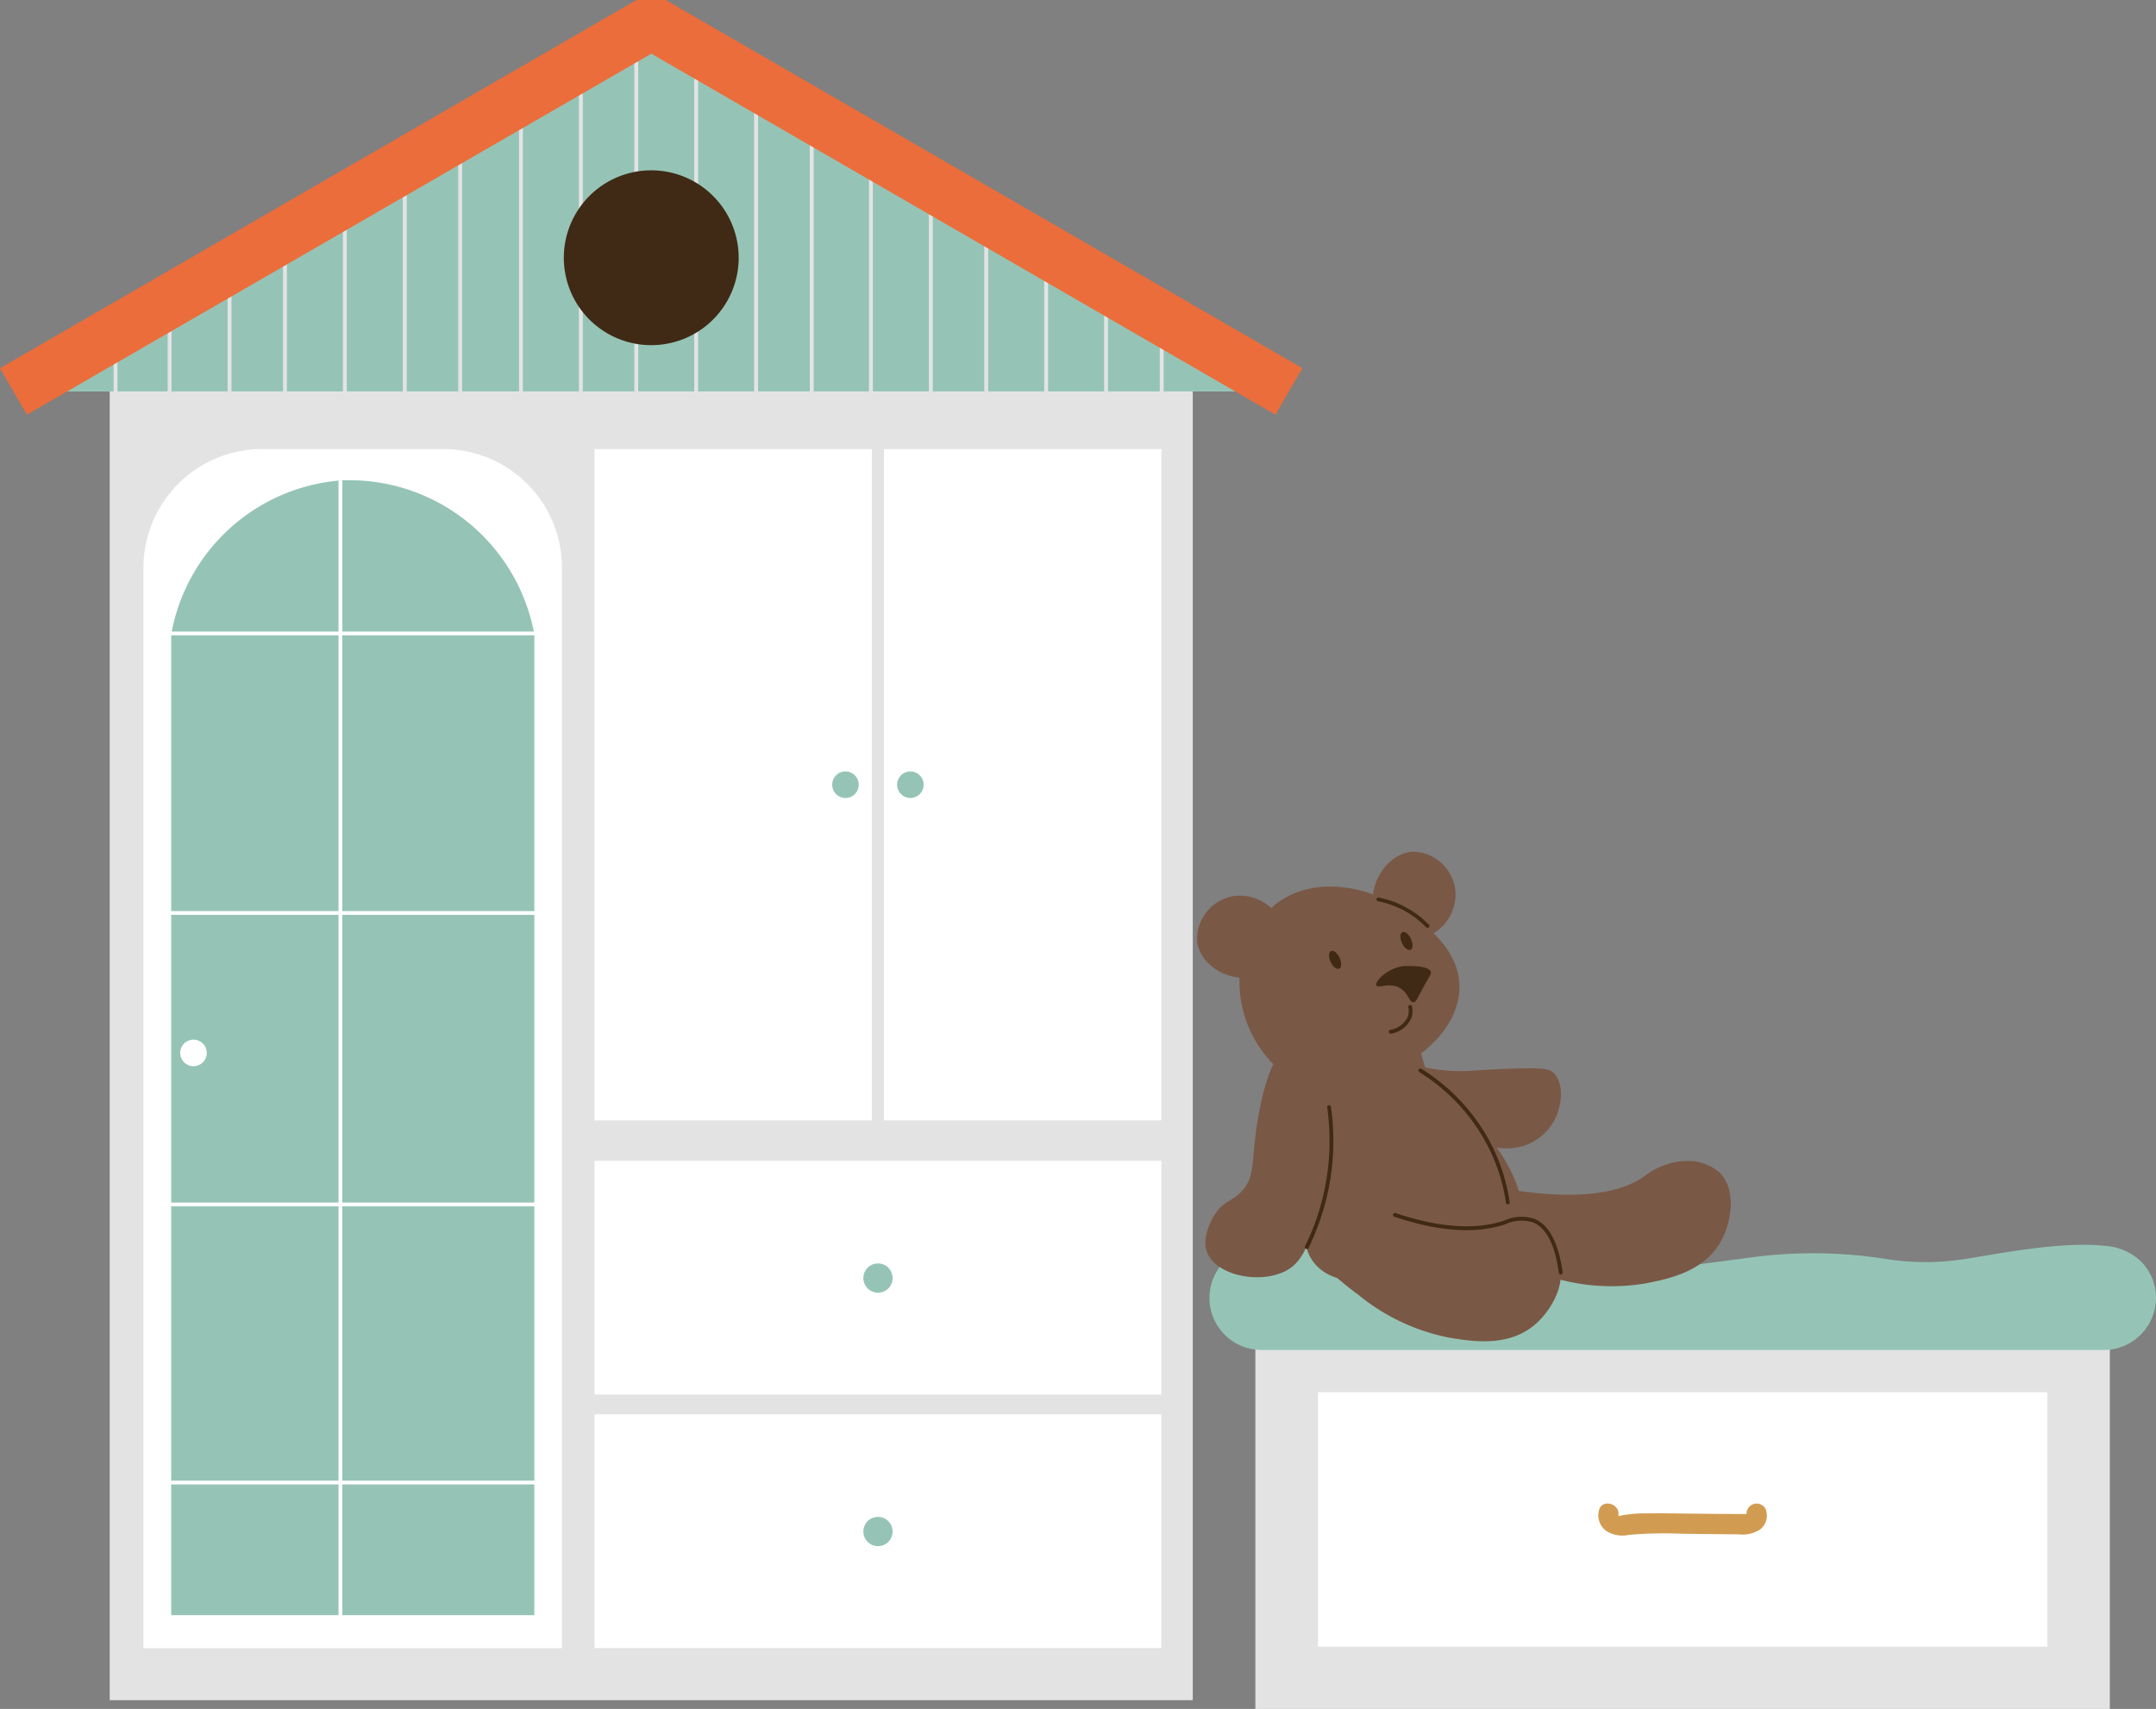 <svg id="レイヤー_1" data-name="レイヤー 1" xmlns="http://www.w3.org/2000/svg" width="189.24" height="150.024" viewBox="0 0 189.24 150.024">
  <rect x="0" y="0" width="189.24" height="150.024" fill="#808080" stroke="none"/>
  <g id="Group_11" data-name="Group 11">
    <g id="Group_1" data-name="Group 1" transform="translate(106.158 109.231)">
      <rect id="Rectangle_3" data-name="Rectangle 3" width="75.001" height="36.277" transform="translate(79.031 40.793) rotate(180)" fill="#e3e3e3"/>
      <path id="Path_1" data-name="Path 1" d="M103.895,111.478h73.932A4.587,4.587,0,0,0,182.4,106.9a4.521,4.521,0,0,0-1.347-3.228,5.138,5.138,0,0,0-3.228-1.347c-4.1-.417-10.015.866-12.623,1.229a22.251,22.251,0,0,1-6.413-.053,41.005,41.005,0,0,0-11.437-.214L138.9,104.4l-11.672-1.625a38.528,38.528,0,0,0-10.165-.064l-4.585.588a20.566,20.566,0,0,0-8.583-.973,5.179,5.179,0,0,0-3.228,1.347,4.565,4.565,0,0,0,3.228,7.8Z" transform="translate(-99.32 -102.195)" fill="#95c4b6"/>
      <rect id="Rectangle_4" data-name="Rectangle 4" width="64.024" height="22.339" transform="translate(73.548 35.331) rotate(180)" fill="#fff"/>
      <path id="Path_2" data-name="Path 2" d="M145.989,124.132a1.529,1.529,0,0,1-.534,1.635,2.809,2.809,0,0,1-1.86.428c-1.657-.011-3.324-.032-4.981-.053a36.2,36.2,0,0,0-4.692.1,2.653,2.653,0,0,1-1.935-.321,1.692,1.692,0,0,1-.684-1.8c.224-1.112,1.924-.641,1.71.47a11.094,11.094,0,0,1,2.48-.235c1.037-.021,2.084,0,3.121.011s2.042.021,3.068.032c.513,0,1.026,0,1.539.011h1.026c.15-.064.16,0,.043.182a.887.887,0,0,1,1.71-.47h0Z" transform="translate(-97.121 -100.729)" fill="#d19c52"/>
    </g>
    <g id="Group_9" data-name="Group 9">
      <rect id="Rectangle_5" data-name="Rectangle 5" width="95.064" height="117.542" transform="translate(104.694 149.254) rotate(180)" fill="#e3e3e3"/>
      <path id="Path_3" data-name="Path 3" d="M1.11,34.211H113.051l-55.324-32H56.434Z" transform="translate(0.076 0.152)" fill="#e3e3e3"/>
      <path id="Path_4" data-name="Path 4" d="M1.11,34.211H113.051l-55.324-32H56.434Z" transform="translate(0.076 0.152)" fill="#95c4b6"/>
      <g id="Group_2" data-name="Group 2" transform="translate(91.654 21.858)">
        <path id="Path_5" data-name="Path 5" d="M90.841,38.3a.169.169,0,0,1-.171-.171V23.471a.171.171,0,0,1,.342,0V38.125A.169.169,0,0,1,90.841,38.3Z" transform="translate(-85.411 -20.254)" fill="#e3e3e3"/>
        <path id="Path_6" data-name="Path 6" d="M95.411,40.894a.169.169,0,0,1-.171-.171V26.1a.171.171,0,0,1,.342,0V40.723A.169.169,0,0,1,95.411,40.894Z" transform="translate(-85.097 -20.073)" fill="#e3e3e3"/>
        <path id="Path_7" data-name="Path 7" d="M85.921,36.248a.169.169,0,0,1-.171-.171V20.621a.171.171,0,0,1,.342,0V36.077A.169.169,0,0,1,85.921,36.248Z" transform="translate(-85.75 -20.45)" fill="#e3e3e3"/>
      </g>
      <g id="Group_3" data-name="Group 3" transform="translate(76.273 12.976)">
        <path id="Path_8" data-name="Path 8" d="M76.451,38.869a.169.169,0,0,1-.171-.171V15.151a.171.171,0,0,1,.342,0V38.7A.169.169,0,0,1,76.451,38.869Z" transform="translate(-71.021 -11.944)" fill="#e3e3e3"/>
        <path id="Path_9" data-name="Path 9" d="M81,41.467a.169.169,0,0,1-.171-.171V17.771a.171.171,0,0,1,.342,0V41.3A.169.169,0,0,1,81,41.467Z" transform="translate(-70.708 -11.764)" fill="#e3e3e3"/>
        <path id="Path_10" data-name="Path 10" d="M71.531,36.82a.169.169,0,0,1-.171-.171V12.311a.171.171,0,0,1,.342,0V36.659a.169.169,0,0,1-.171.171Z" transform="translate(-71.36 -12.14)" fill="#e3e3e3"/>
      </g>
      <g id="Group_4" data-name="Group 4" transform="translate(60.935 4.104)">
        <path id="Path_11" data-name="Path 11" d="M62.1,39.44a.169.169,0,0,1-.171-.171V6.861a.171.171,0,0,1,.342,0V39.279a.169.169,0,0,1-.171.171Z" transform="translate(-56.671 -3.644)" fill="#e3e3e3"/>
        <path id="Path_12" data-name="Path 12" d="M66.671,42.037a.169.169,0,0,1-.171-.171V9.5a.171.171,0,0,1,.342,0V41.866A.169.169,0,0,1,66.671,42.037Z" transform="translate(-56.357 -3.462)" fill="#e3e3e3"/>
        <path id="Path_13" data-name="Path 13" d="M57.181,37.391a.169.169,0,0,1-.171-.171V4.011a.171.171,0,0,1,.342,0v33.22a.169.169,0,0,1-.171.171Z" transform="translate(-57.01 -3.84)" fill="#e3e3e3"/>
      </g>
      <g id="Group_5" data-name="Group 5" transform="translate(45.554 2.565)">
        <path id="Path_14" data-name="Path 14" d="M47.711,39.554a.169.169,0,0,1-.171-.171V5.2a.171.171,0,0,1,.342,0V39.383a.169.169,0,0,1-.171.171Z" transform="translate(-42.281 -2.219)" fill="#e3e3e3"/>
        <path id="Path_15" data-name="Path 15" d="M52.261,42.514a.169.169,0,0,1-.171-.171V2.571a.171.171,0,1,1,.342,0V42.343A.169.169,0,0,1,52.261,42.514Z" transform="translate(-41.968 -2.4)" fill="#e3e3e3"/>
        <path id="Path_16" data-name="Path 16" d="M42.791,37.113a.169.169,0,0,1-.171-.171V8.051a.171.171,0,1,1,.342,0v28.9a.169.169,0,0,1-.171.171Z" transform="translate(-42.62 -2.023)" fill="#e3e3e3"/>
      </g>
      <g id="Group_6" data-name="Group 6" transform="translate(30.099 11.512)">
        <path id="Path_17" data-name="Path 17" d="M33.251,38.251a.169.169,0,0,1-.171-.171V13.561a.171.171,0,0,1,.342,0V38.07a.169.169,0,0,1-.171.171Z" transform="translate(-27.821 -10.59)" fill="#e3e3e3"/>
        <path id="Path_18" data-name="Path 18" d="M37.8,41.211a.169.169,0,0,1-.171-.171v-30.1a.171.171,0,0,1,.342,0v30.11a.169.169,0,0,1-.171.171Z" transform="translate(-27.508 -10.77)" fill="#e3e3e3"/>
        <path id="Path_19" data-name="Path 19" d="M28.331,35.811a.169.169,0,0,1-.171-.171V16.411a.171.171,0,0,1,.342,0V35.64A.169.169,0,0,1,28.331,35.811Z" transform="translate(-28.16 -10.393)" fill="#e3e3e3"/>
      </g>
      <path id="Path_20" data-name="Path 20" d="M18.861,37.678a.169.169,0,0,1-.171-.171V21.891a.171.171,0,1,1,.342,0V37.507A.169.169,0,0,1,18.861,37.678Z" transform="translate(1.287 1.495)" fill="#e3e3e3"/>
      <path id="Path_21" data-name="Path 21" d="M23.411,40.638a.169.169,0,0,1-.171-.171V19.261a.171.171,0,0,1,.342,0V40.467A.169.169,0,0,1,23.411,40.638Z" transform="translate(1.6 1.314)" fill="#e3e3e3"/>
      <path id="Path_22" data-name="Path 22" d="M13.941,35.238a.169.169,0,0,1-.171-.171V24.731a.171.171,0,1,1,.342,0V35.067A.169.169,0,0,1,13.941,35.238Z" transform="translate(0.948 1.691)" fill="#e3e3e3"/>
      <path id="Path_23" data-name="Path 23" d="M9.5,35.062a.169.169,0,0,1-.171-.171v-7.6a.171.171,0,0,1,.342,0v7.6A.169.169,0,0,1,9.5,35.062Z" transform="translate(0.642 1.867)" fill="#e3e3e3"/>
      <path id="Path_24" data-name="Path 24" d="M2.362,36.405,57.173,4.714l54.779,31.691,2.362-4.083L58.434,0H55.869L0,32.322Z" fill="#eb6d3b"/>
      <path id="Path_25" data-name="Path 25" d="M46.3,21.664a7.674,7.674,0,1,0,7.674-7.674A7.675,7.675,0,0,0,46.3,21.664Z" transform="translate(3.188 0.963)" fill="#402a15"/>
      <rect id="Rectangle_6" data-name="Rectangle 6" width="49.755" height="20.522" transform="translate(101.936 122.426) rotate(180)" fill="#fff"/>
      <path id="Path_26" data-name="Path 26" d="M70.9,105.031a1.283,1.283,0,1,0,1.283-1.261A1.275,1.275,0,0,0,70.9,105.031Z" transform="translate(4.882 7.145)" fill="#95c4b6"/>
      <rect id="Rectangle_7" data-name="Rectangle 7" width="49.755" height="20.522" transform="translate(101.936 144.68) rotate(180)" fill="#fff"/>
      <path id="Path_27" data-name="Path 27" d="M70.9,125.851a1.283,1.283,0,1,0,1.283-1.261A1.275,1.275,0,0,0,70.9,125.851Z" transform="translate(4.882 8.578)" fill="#95c4b6"/>
      <rect id="Rectangle_8" data-name="Rectangle 8" width="24.348" height="58.936" transform="translate(101.936 98.356) rotate(180)" fill="#fff"/>
      <path id="Path_28" data-name="Path 28" d="M73.67,64.525a1.165,1.165,0,1,0,1.165-1.165A1.168,1.168,0,0,0,73.67,64.525Z" transform="translate(5.072 4.362)" fill="#95c4b6"/>
      <rect id="Rectangle_9" data-name="Rectangle 9" width="24.348" height="58.936" transform="translate(52.181 39.419)" fill="#fff"/>
      <path id="Path_29" data-name="Path 29" d="M70.67,64.525a1.165,1.165,0,1,1-1.165-1.165A1.168,1.168,0,0,1,70.67,64.525Z" transform="translate(4.705 4.362)" fill="#95c4b6"/>
      <g id="Group_8" data-name="Group 8" transform="translate(12.591 39.419)">
        <g id="Group_7" data-name="Group 7">
          <path id="Path_30" data-name="Path 30" d="M0,0H36.747V94.85a10.428,10.428,0,0,1-10.421,10.421H10.432A10.428,10.428,0,0,1,.011,94.85V0h0Z" transform="translate(36.747 105.271) rotate(180)" fill="#fff"/>
          <path id="Path_31" data-name="Path 31" d="M14.06,139.079H45.933V52.972a16.5,16.5,0,0,0-17.027-13.51A16.446,16.446,0,0,0,14.06,52.972Z" transform="translate(-11.623 -36.705)" fill="#95c4b6"/>
        </g>
        <rect id="Rectangle_10" data-name="Rectangle 10" width="0.331" height="101.872" transform="translate(17.123 2.758)" fill="#fff"/>
        <rect id="Rectangle_11" data-name="Rectangle 11" width="33.113" height="0.331" transform="translate(2.298 16.022)" fill="#fff"/>
        <rect id="Rectangle_12" data-name="Rectangle 12" width="33.797" height="0.331" transform="translate(1.218 40.563)" fill="#fff"/>
        <rect id="Rectangle_13" data-name="Rectangle 13" width="33.797" height="0.331" transform="translate(1.218 66.151)" fill="#fff"/>
        <rect id="Rectangle_14" data-name="Rectangle 14" width="33.797" height="0.331" transform="translate(1.218 90.564)" fill="#fff"/>
      </g>
      <path id="Path_32" data-name="Path 32" d="M17.13,86.555a1.165,1.165,0,1,1-1.165-1.165A1.168,1.168,0,0,1,17.13,86.555Z" transform="translate(1.019 5.879)" fill="#fff"/>
    </g>
    <g id="Group_10" data-name="Group 10" transform="translate(105.052 74.765)">
      <path id="Path_33" data-name="Path 33" d="M116.5,85.258c.962.652.748,1.593,1.518,3.367,1.667,3.826,4.457,3.517,6.648,7.29.577.983,2.3,3.965,1.186,6.36-.941,2.009-3.388,2.565-6.883,3.335-4.307.951-8.711,1.935-10.838-.4-1.261-1.379-1.144-3.26-.876-6.723A39.85,39.85,0,0,1,110.073,86.6c2.159-1.261,4.842-2.426,6.424-1.368Z" transform="translate(-97.679 -68.925)" fill="#7a5846"/>
      <path id="Path_34" data-name="Path 34" d="M109.743,86.256c1.732,1.293,1.09,4.639-.086,10.4-1.09,5.344-1.678,8.038-3.634,9.021-2.362,1.2-6.125.342-6.883-1.625-.566-1.454.62-3.26.716-3.4.738-1.1,1.39-1.058,2.213-1.86,1.507-1.475.791-3.11,1.753-7.664.844-4,1.806-4.682,2.18-4.906a3.59,3.59,0,0,1,3.752.021Z" transform="translate(-98.237 -68.864)" fill="#7a5846"/>
      <path id="Path_35" data-name="Path 35" d="M124.865,97.969c6.36.9,9.449-.1,11.084-1.24a6.364,6.364,0,0,1,3.7-1.379,4.254,4.254,0,0,1,2.971,1.037c1.486,1.507,1.047,4.372.043,6.114-1.507,2.6-4.564,3.207-6.552,3.6a18.019,18.019,0,0,1-8.829-.727,26.685,26.685,0,0,1-6.221-2.64Z" transform="translate(-96.717 -68.2)" fill="#7a5846"/>
      <path id="Path_36" data-name="Path 36" d="M112.187,99.071c5.644,3.068,8.882,3.217,10.817,2.715a6.374,6.374,0,0,1,3.944,0,4.215,4.215,0,0,1,2.426,2.009c.866,1.924-.545,4.457-2.095,5.74-2.319,1.9-5.4,1.411-7.407,1.08a18.032,18.032,0,0,1-8.016-3.773,26.225,26.225,0,0,1-4.906-4.65l5.227-3.132Z" transform="translate(-97.688 -67.944)" fill="#7a5846"/>
      <path id="Path_37" data-name="Path 37" d="M113.454,89.591c4.735-1.422,7.749-4.831,7.642-8.134-.075-2.565-2.009-4.34-3.014-5.259-3.078-2.811-8.743-4.81-12.762-2.095a8.5,8.5,0,0,0-3.313,4.917A10.351,10.351,0,0,0,105.513,89.1Z" transform="translate(-98.047 -69.751)" fill="#7a5846"/>
      <path id="Path_38" data-name="Path 38" d="M105.965,76.617a4.02,4.02,0,0,0-4.639-2.982,3.835,3.835,0,0,0-3.014,4c.278,2.02,2.832,3.773,5.686,2.95l1.977-3.965Z" transform="translate(-98.285 -69.701)" fill="#7a5846"/>
      <path id="Path_39" data-name="Path 39" d="M116.515,77.667a4.017,4.017,0,0,0,3.474-4.286,3.835,3.835,0,0,0-3.645-3.431c-2.042.053-4.062,2.4-3.559,5.323l3.72,2.4Z" transform="translate(-97.292 -69.949)" fill="#7a5846"/>
      <path id="Path_40" data-name="Path 40" d="M113.75,86.51a14.793,14.793,0,0,0,7.012,1.561c.513-.021,1.336-.1,3.068-.171,3.773-.171,4.361-.053,4.756.385,1.133,1.293.31,3.452.224,3.666a4.733,4.733,0,0,1-2.213,2.4c-2.052,1.058-4.917.417-7.236-1.593Z" transform="translate(-97.22 -68.808)" fill="#7a5846"/>
      <path id="Path_41" data-name="Path 41" d="M113.021,81.039c.139.321,1.186-.331,2.127.267.716.449.748,1.24,1.144,1.218.235-.011.31-.321.9-1.39.545-.983.695-1.122.609-1.315-.214-.47-1.5-.481-2.138-.481-1.443,0-2.811,1.315-2.64,1.7Z" transform="translate(-97.271 -69.302)" fill="#402a15"/>
      <path id="Path_42" data-name="Path 42" d="M109.278,79.063c.192.428.524.695.748.6s.235-.524.043-.951-.524-.695-.748-.6S109.086,78.635,109.278,79.063Z" transform="translate(-97.537 -69.388)" fill="#402a15"/>
      <path id="Path_43" data-name="Path 43" d="M115.139,77.513c.192.428.524.695.748.6s.235-.524.043-.951-.524-.695-.748-.6S114.946,77.085,115.139,77.513Z" transform="translate(-97.134 -69.495)" fill="#402a15"/>
      <path id="Path_44" data-name="Path 44" d="M114.21,85.052a.161.161,0,0,1-.16-.139.163.163,0,0,1,.139-.192,2.041,2.041,0,0,0,1.528-1.154,1.565,1.565,0,0,0,.043-.834.161.161,0,0,1,.128-.192.172.172,0,0,1,.2.128,1.916,1.916,0,0,1-.053,1.015,2.412,2.412,0,0,1-1.785,1.379h-.032Z" transform="translate(-97.2 -69.082)" fill="#402a15"/>
      <path id="Path_45" data-name="Path 45" d="M117.518,76.382a.331.331,0,0,1-.118-.053,8.14,8.14,0,0,0-1.55-1.24,8.249,8.249,0,0,0-2.672-1.047.164.164,0,1,1,.064-.321,8.41,8.41,0,0,1,4.393,2.384.168.168,0,0,1,0,.235.172.172,0,0,1-.118.053Z" transform="translate(-97.269 -69.689)" fill="#402a15"/>
      <path id="Path_46" data-name="Path 46" d="M107.321,103.392a.132.132,0,0,1-.075-.021.163.163,0,0,1-.075-.224,20.743,20.743,0,0,0,1.753-5.184,20.958,20.958,0,0,0,.192-6.98.168.168,0,1,1,.331-.053,21.376,21.376,0,0,1-.192,7.1,22.023,22.023,0,0,1-1.774,5.269.161.161,0,0,1-.15.1Z" transform="translate(-97.674 -68.514)" fill="#402a15"/>
      <path id="Path_47" data-name="Path 47" d="M124.325,99.688a.162.162,0,0,1-.16-.139,15.877,15.877,0,0,0-1.571-4.938,16.615,16.615,0,0,0-6.028-6.531.171.171,0,0,1-.053-.235.174.174,0,0,1,.235-.053,16.961,16.961,0,0,1,6.146,6.659,16.47,16.47,0,0,1,1.6,5.045.17.17,0,0,1-.139.192h-.021Z" transform="translate(-97.032 -68.722)" fill="#402a15"/>
      <path id="Path_48" data-name="Path 48" d="M129.119,105.028a.181.181,0,0,1-.171-.15c-.331-2.448-1.09-3.933-2.245-4.414a3.325,3.325,0,0,0-2.394.128l-.118.043c-2.587.844-5.847.62-9.684-.684a.169.169,0,1,1,.107-.321c3.762,1.272,6.958,1.507,9.47.684l.118-.043a3.646,3.646,0,0,1,2.629-.118c1.272.534,2.095,2.106,2.448,4.682a.177.177,0,0,1-.139.192h-.021Z" transform="translate(-97.176 -67.906)" fill="#402a15"/>
    </g>
  </g>
</svg>
